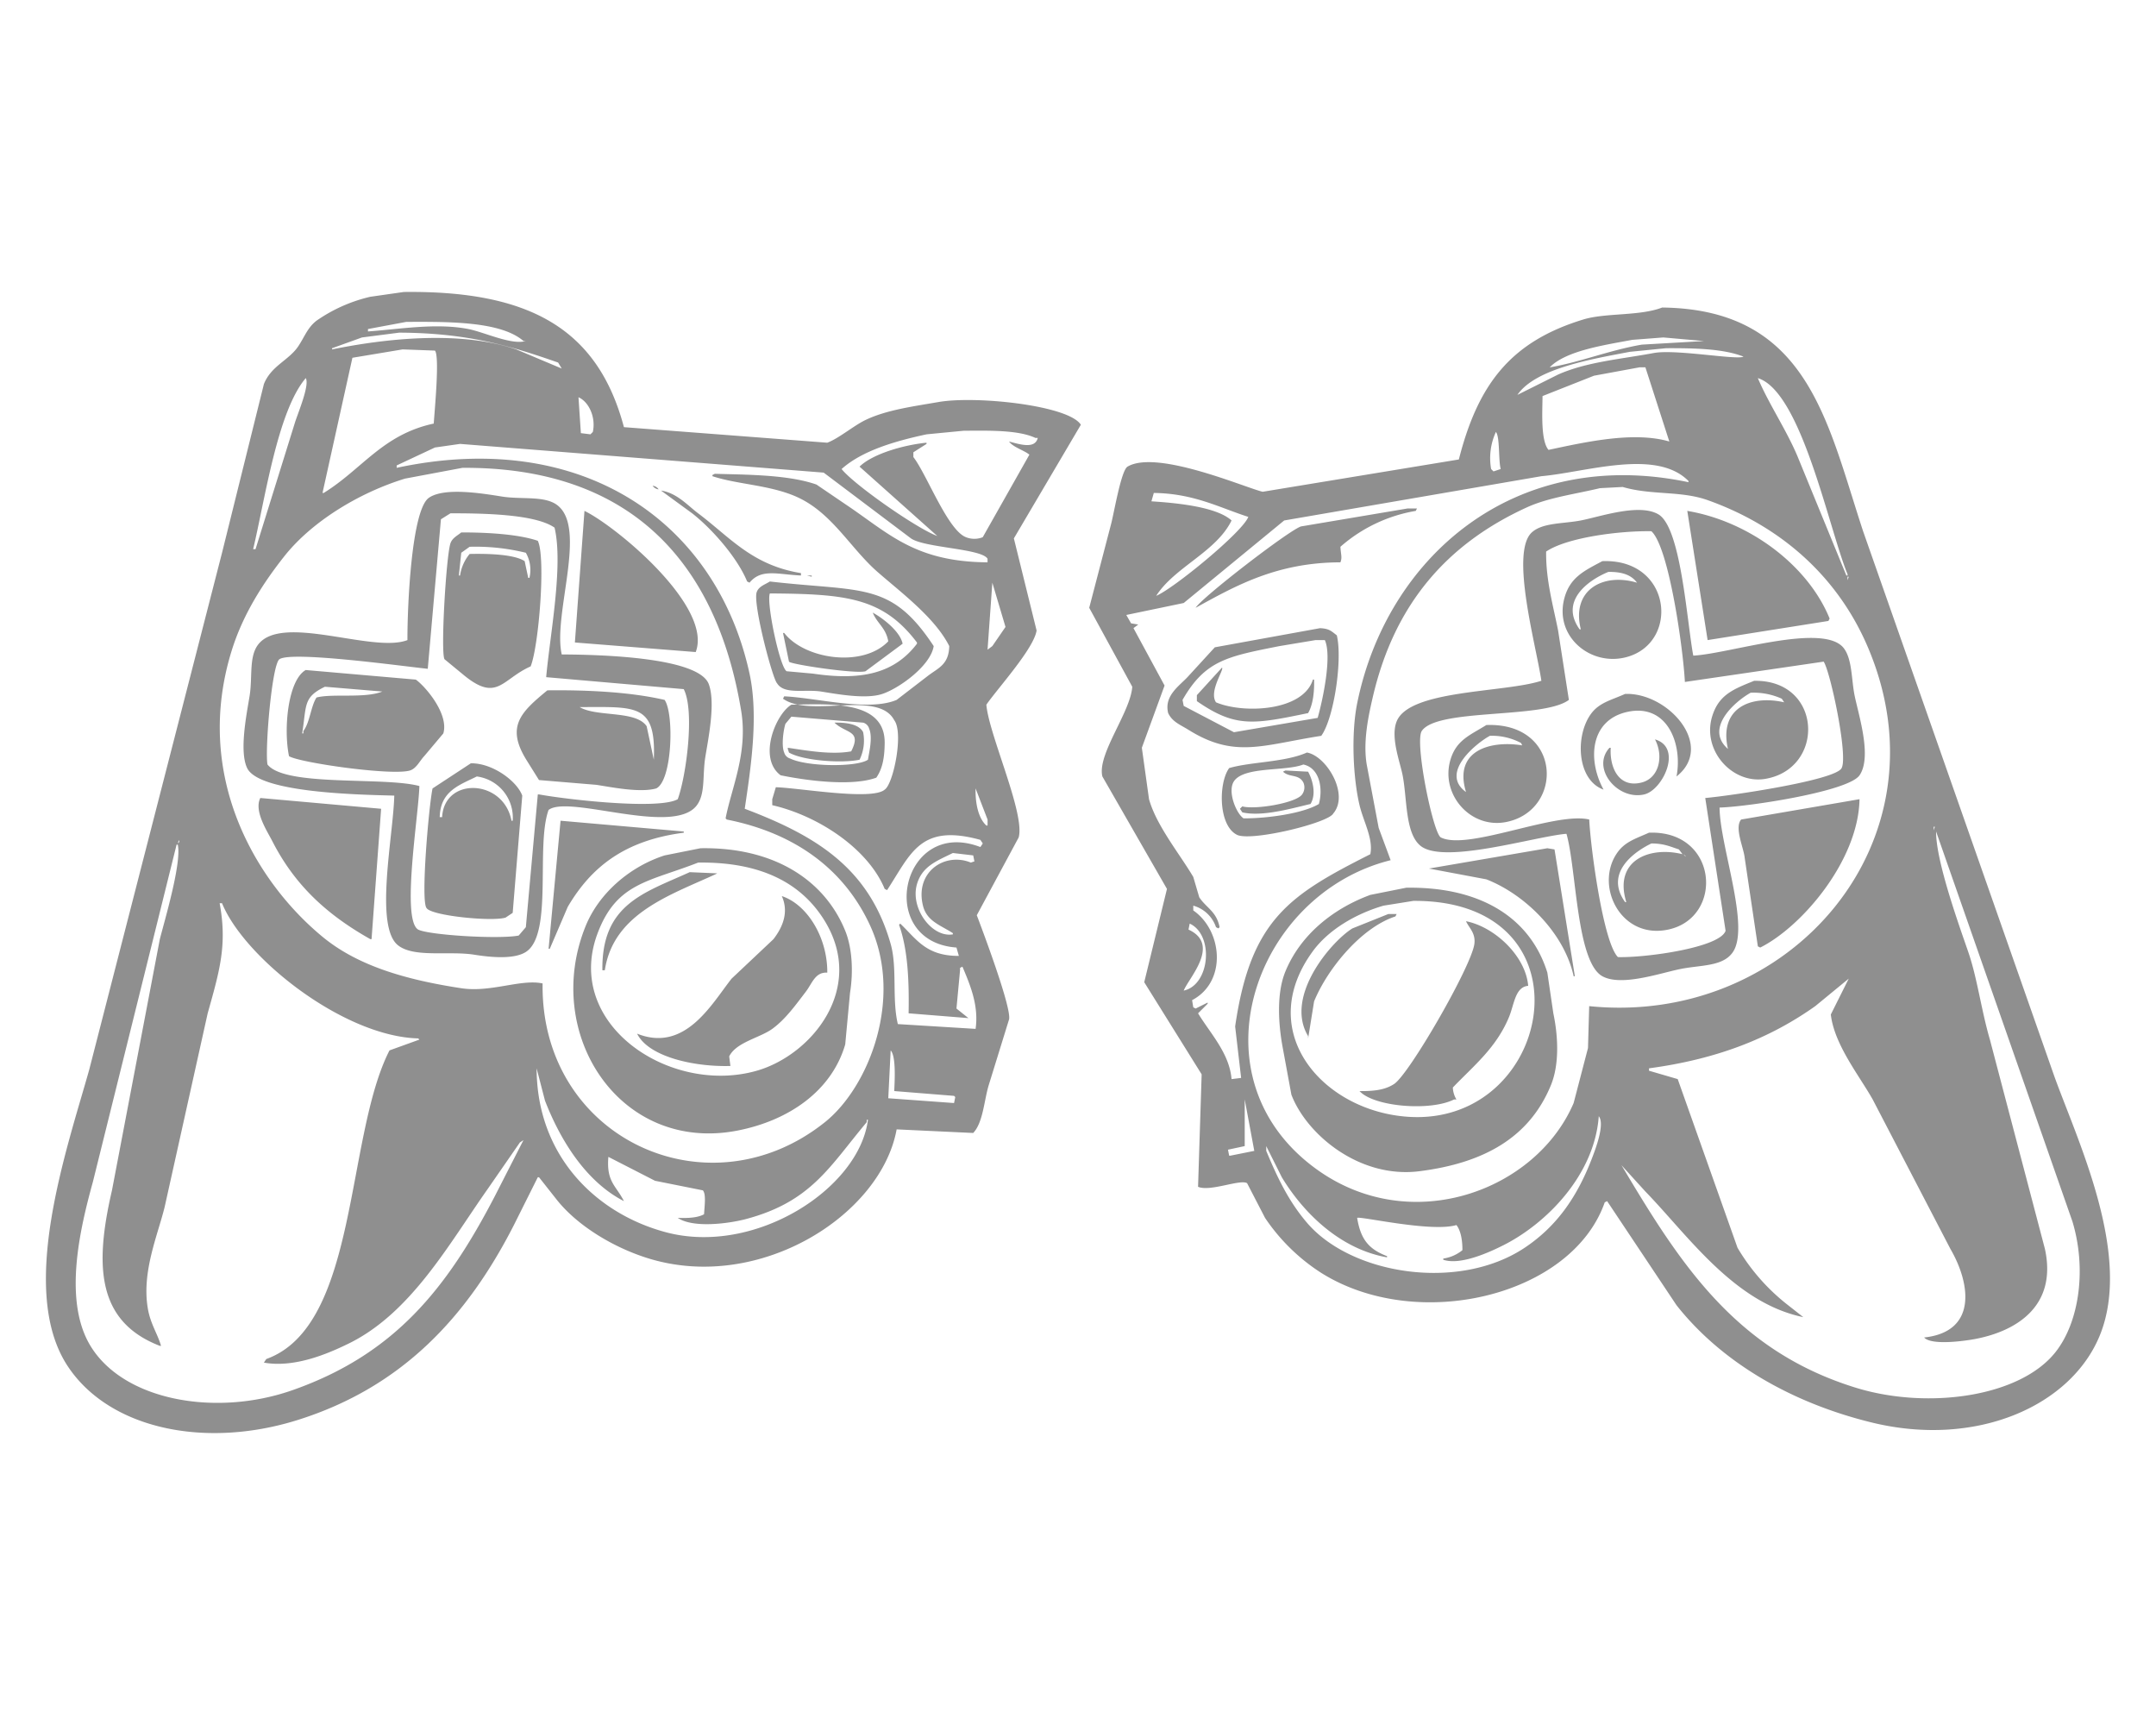 <svg xmlns="http://www.w3.org/2000/svg" width="500" height="400" viewBox="0 0 500 400">
  <defs>
    <style>
      .cls-1 {
        fill: #8f8f8f;
        fill-rule: evenodd;
      }
    </style>
  </defs>
  <path id="Кольорова_заливка_1" data-name="Кольорова заливка 1" class="cls-1" d="M93.656,67.705c29.3-.358,45,8.65,51.041,31.345l47.156,3.606c2.691-1,6.1-3.936,8.877-5.271,4.844-2.33,11.037-3.14,16.921-4.161,8.7-1.51,30.2.766,33.01,5.27q-7.767,13.175-15.534,26.352,2.634,10.679,5.27,21.36c-0.656,4.242-9.035,13.414-11.65,17.2,0.559,6.874,9.052,25.324,7.489,30.79l-9.709,18.031c1.261,3.319,8.06,21.349,7.49,24.133L229.3,251.617c-1.078,3.519-1.306,8.712-3.606,11.1l-17.753-.832c-3.63,19.93-31.789,37.765-57.42,29.959-8.163-2.487-16.574-7.588-21.359-13.593q-2.081-2.634-4.161-5.27h-0.278l-5.548,11.1c-10.849,21.244-25.883,37.593-50.208,45.215C47.5,336.013,25.323,331.341,15.709,316.8,4.034,299.15,15.527,266.47,20.7,248.011L51.493,128.177,61.2,89.065c1.706-4.3,5.842-5.5,8.044-8.876,1.452-2.224,2.124-4.258,4.161-5.825a36.049,36.049,0,0,1,12.483-5.548Zm291.817,3.606c33.8,0.4,38.2,26.358,46.6,51.873l44.383,126.491c5.428,15.011,18.069,41.33,10.541,59.917-6.664,16.455-28.69,26.207-52.982,20.249-18.8-4.61-34.851-14.064-45.215-27.184q-8.043-12.066-16.089-24.133l-0.555.277c-7.649,21.864-43.56,30.313-65.742,16.366a44.886,44.886,0,0,1-13.037-12.76l-4.161-8.044c-1.587-.987-8.625,2.05-11.373.832q0.415-13.036.832-26.075l-13.315-21.359,5.271-21.637q-7.489-13.035-14.979-26.075c-1.251-5.14,6.5-14.834,6.934-20.8q-4.992-9.153-9.986-18.308L257.6,121.8c0.71-2.511,2.368-12.691,3.884-13.592,6.806-4.048,27.411,4.925,31.345,5.825l45.493-7.49c4.46-17.514,12.06-27.326,28.848-32.455C372.359,72.5,380.213,73.334,385.473,71.312ZM94.211,74.64L85.335,76.3v0.555c7.141-.486,15.719-2.032,23.3-0.555,3.61,0.7,10.021,3.776,13.314,2.774H121.4C116.092,74.457,103.83,74.606,94.211,74.64Zm-1.664,2.5-8.6,1.11-6.935,2.5V81.02c12.673-2.583,29.812-4.388,42.718,0l10.541,4.438-0.832-1.387C118.506,80.255,108.561,77.194,92.547,77.137Zm293.2,1.11-7.212.555c-6.245,1.186-15.368,2.474-19.141,6.38,6.991-1.173,13.755-3.959,21.36-5.27l14.424-.832Zm0.555,2.5-8.322.832c-8.593,1.645-21.878,3.814-26.075,9.986l9.431-4.716c6.6-2.921,14.25-3.525,22.192-4.993,5.1-.943,19.4,1.692,20.8.832C399.7,80.882,393.216,80.714,386.306,80.743ZM93.379,81.02L81.728,82.962l-6.935,31.345h0.277c8.9-5.494,13.681-13.557,25.52-16.088,0.189-2.937,1.412-15.612.278-16.921ZM380.2,85.181l-10.541,1.942-11.928,4.716c-0.031,3.649-.458,10.322,1.387,12.482,8.549-1.819,19.734-4.358,28.017-1.942l-5.548-17.2H380.2ZM70.91,87.678c-6.558,7.671-9.466,28.215-12.205,39.667H59.26l9.154-29.4C69.161,95.62,71.84,89.274,70.91,87.678Zm336.755,0c2.481,5.889,6.492,11.773,9.154,18.03q5.685,13.869,11.373,27.739h0.277V133.17C424.06,122.361,417.772,90.82,407.665,87.678ZM134.156,92.116q0.278,4.161.554,8.322l2.22,0.277,0.554-.555C138.217,96.81,136.6,93.194,134.156,92.116Zm89.32,7.767-8.6.832c-7.318,1.576-14.944,3.786-19.7,8.045,2.848,3.6,17.432,13.8,22.191,15.533l-18.03-16.088c3.043-2.981,10.355-5.051,15.534-5.548v0.277l-3.051,1.942v1.11c3.125,4.027,7.934,16.944,12.205,18.585a5.264,5.264,0,0,0,3.883,0l10.819-19.14c-1.231-1.027-3.8-1.72-4.716-3.052,2.322,0.6,6.025,1.865,6.657-.832H240.12C236.087,99.64,228.952,99.859,223.476,99.883Zm123.44,0.277a14.52,14.52,0,0,0-1.11,8.6l0.555,0.554,1.664-.554C347.482,106.7,347.865,101.314,346.916,100.16Zm-240.222,2.774-5.825.832-8.877,4.161v0.555c43.214-9.249,74.2,12.689,81.831,47.712,2.18,10.005.214,22.361-1.11,31.345,16.548,6.263,28.828,13.708,33.842,31.345,1.569,5.519.268,12.786,1.664,18.586l18.031,1.109c0.756-5.331-1.175-10.011-3.051-14.424l-0.555.277v0.555q-0.416,4.439-.832,8.877l2.774,2.219-13.87-1.11c0.136-7.7-.2-14.891-2.219-20.527l0.277-.277c3.8,3.626,5.98,7.522,13.592,7.489q-0.276-.97-0.554-1.941c-18.937-1.348-12.84-30.359,5.548-23.3q0.276-.417.554-0.833-0.277-.415-0.554-0.832c-13.986-3.853-16.075,3.154-21.637,11.651l-0.555-.278c-3.857-9.3-15.326-16.936-26.075-19.417V185.32q0.417-1.387.832-2.774c5.365,0.141,22.293,3.154,25.243.555,2-1.258,4.444-13.173,2.219-16.089-3.72-7.051-19.428-.467-25.8-4.993l0.277-.555c7.647,0.37,19.574,3.58,26.075.832l7.212-5.548c2.462-1.892,4.881-2.6,4.993-6.934-3.321-6.6-11.217-12.456-16.643-17.2-6.219-5.435-10.409-13.46-18.308-17.2-6.249-2.958-14.085-3.029-19.972-4.993v-0.278l0.554-.277c6.907,0.218,16.929.144,23.579,2.5l6.935,4.715c9.891,6.631,15.874,13.191,32.732,13.315v-0.832c-1.39-2.373-14.606-2.515-17.753-4.716l-20.25-15.256ZM287.831,249.952q-0.693-5.962-1.387-11.928c3.586-24.819,12.615-30.477,31.346-39.944,0.737-3.577-1.6-7.575-2.5-11.373-1.508-6.365-1.964-16.584-.555-23.579,6.758-33.532,36.136-59.859,76.838-51.317v-0.278c-7.491-7.579-23.729-2.034-34.119-1.109l-59.64,10.263q-11.649,9.57-23.3,19.14L261.2,142.6l1.11,1.942,1.664,0.278-1.109.832,7.212,13.315q-2.635,7.211-5.27,14.424,0.831,5.964,1.664,11.928c1.725,6.153,7.116,12.694,10.263,18.03q0.694,2.358,1.387,4.716c1.581,2.426,4.019,3.271,4.716,6.935l-0.277.277L282.006,215a7.762,7.762,0,0,0-5.271-4.993v1.109c6.787,4.692,7.869,16.53-.277,20.805q0.138,0.833.277,1.664l0.555,0.278,2.774-1.387v0.277l-2.219,2.219c2.865,4.7,7.262,9.25,7.767,15.257ZM107.249,108.482l-13.315,2.5c-10.805,3.313-21.71,10.051-28.017,18.03-4.926,6.232-9.6,13.482-12.205,21.914-8.965,29.02,5.612,53.534,21.082,66.3,8.171,6.741,19.27,9.953,32.177,11.928,6.849,1.048,13.852-2.194,18.863-1.11-0.5,35.83,38.287,53.879,65.464,32.178,10.266-8.2,18.195-28.721,10.541-45.493-5.957-13.054-17.356-21.53-33.287-24.687l-0.277-.278c1.348-7.041,5.226-15.182,3.606-24.965C166.2,130.482,146.331,108.266,107.249,108.482Zm44.105,4.161a1.838,1.838,0,0,1,1.387.832A1.954,1.954,0,0,1,151.354,112.643Zm224.965,0.277-5.27.278c-5.709,1.374-11.939,2.164-16.921,4.438-18.378,8.389-30.747,22.274-35.784,44.105-0.938,4.069-2.288,10.131-1.387,15.534q1.388,7.351,2.774,14.7,1.388,3.745,2.774,7.49c-31.646,7.869-46.722,50.647-16.921,71.845,21.842,15.536,50.678,4.757,59.362-15.534q1.665-6.379,3.329-12.76,0.138-4.854.277-9.709c46.444,4.725,83.793-38.2,64.633-83.218-6.922-16.262-20.05-28.027-37.171-34.119C389.8,113.76,382.964,114.872,376.319,112.92Zm-223.023.833c3.7,0.567,6.113,3.4,8.6,5.27,7.441,5.595,12.537,12.041,23.856,13.87v0.554c-5.459-.241-9.177-1.672-11.928,1.665l-0.555-.278c-2.3-5.594-8.205-12.256-12.76-15.811ZM91.437,184.488c-8.716-.222-31.378-0.686-34.119-6.38-1.868-3.881-.134-12.446.555-16.644,0.727-4.427-.182-9.062,1.942-11.928,5.485-7.4,26.679,2,34.674-1.109-0.031-7.54.914-30.222,4.993-33.01,3.531-2.413,11.987-1.07,16.921-.277,4.5,0.724,9.8-.235,12.761,1.941,7.162,5.259-1,25.42,1.109,34.674,8.987,0.045,31.859.63,34.119,6.935,1.579,4.4-.137,12.575-0.832,16.921-0.673,4.215.064,8.39-1.942,11.1-5.384,7.265-29.747-2.517-34.4,1.109-2.975,8.233.973,28.262-4.993,32.733-2.666,2-8.39,1.444-12.206.832-5.921-.95-14.042.781-17.753-2.219C86.8,214.738,91.224,193.7,91.437,184.488Zm176.144-70.181q-0.276.972-.554,1.942c5.872,0.376,15.088,1.265,18.585,4.438-3.548,7.292-13.221,10.809-17.476,17.476,3.939-1.605,20.069-14.8,21.359-18.308C282.774,117.708,276.892,114.428,267.581,114.307Zm58.808,3.606h2.219l-0.278.555a35.415,35.415,0,0,0-17.475,8.322c0.126,1.993.447,2.431,0,3.606-14.622.029-24.142,5.331-33.565,10.541,1.35-2.325,21.512-17.885,24.411-18.863ZM133.323,148.981q1.11-15.255,2.22-30.513c7.175,3.45,29.853,22.132,25.8,32.733Zm265.465,38.281c0.05,8.876,7.165,27.667,3.051,33.564-2.333,3.346-7.4,2.907-12.2,3.884-4.615.938-13.64,4.094-18.03,1.664-6.04-3.344-6-24.9-8.322-33.01h-0.277c-7.6.756-28.219,7.087-33.565,2.774-3.614-2.915-3.091-10.932-4.161-16.366-0.62-3.146-2.845-8.817-1.387-12.483,2.95-7.416,25-6.627,33.565-9.431-1.134-7.849-7.323-29.74-2.219-34.4,2.517-2.3,7.322-1.987,11.373-2.774,4.5-.875,13.6-4.055,18.03-1.387,5.237,3.151,6.561,24.907,8.045,32.733,8.362-.427,30.378-7.824,34.951-1.665,1.952,2.629,1.7,7.346,2.5,11.1,0.988,4.676,4,14.073,1.109,18.308C428.673,183.536,405.558,187.057,398.788,187.262ZM391.3,118.468c14.5,2.443,28.035,12.711,33.009,24.966-0.092.184-.185,0.369-0.277,0.554l-28.017,4.439Q393.657,133.45,391.3,118.468Zm-286.824.555-2.22,1.387q-1.525,17.336-3.051,34.674c-5.26-.526-31.561-4.2-34.4-2.219-1.756,1.228-3.39,20.964-2.774,24.41,4.132,5.237,27.014,2.779,35.229,4.994-0.186,6.887-4.227,30.988-.277,33.287,2.4,1.26,18.555,2.281,23.3,1.387L121.95,215q1.388-15.395,2.774-30.791H125c6.277,1.167,27.781,3.635,32.177,1.11,1.955-5.308,3.989-20.47,1.387-25.52l-31.9-2.774c0.865-9.672,4.02-25.916,1.942-34.674C123.994,119.131,111.558,119.042,104.475,119.023Zm286.269,39.112c-0.4-7.676-3.68-31.218-7.767-34.951-7.3-.13-19.552,1.427-24.411,4.716-0.085,6.647,1.64,12.55,2.774,18.308q1.248,8.043,2.5,16.088c-5.951,4.471-30.526,1.866-34.12,7.212-1.694,2.62,2.631,23.785,4.439,24.688,6.255,3.114,26.575-6.045,34.4-4.16,0.325,6.685,3.263,28.542,6.658,31.9,6.534,0.171,23.657-2.2,24.965-6.1q-2.358-15.393-4.716-30.791c5.338-.449,30.2-4.072,31.623-6.934,1.551-2.794-2.6-22.376-4.161-24.688ZM106.971,123.461c5.685-.006,13.147.361,17.753,1.942,1.889,3.914.211,24.518-1.664,29.126-6.613,2.922-7.7,8.281-15.257,2.219l-4.715-3.883c-0.939-1.524.378-23.977,1.387-26.907C104.891,124.75,106.071,124.205,106.971,123.461Zm1.942,3.329-1.942,1.387-0.555,5.27h0.278a10.05,10.05,0,0,1,2.219-4.993c3.952-.085,10.23.017,12.76,1.665q0.416,1.941.832,3.883h0.278a8.045,8.045,0,0,0-.833-5.825A48.928,48.928,0,0,0,108.913,126.79ZM371.6,130.119c16.046-.61,17.949,18.7,5.825,22.191-8.329,2.4-16.852-4.519-14.7-13.315C363.978,133.877,367.405,132.372,371.6,130.119Zm1.387,2.5c-4.75,1.955-11.334,6.774-6.658,13.315h0.278c-2.264-9.107,5.11-13.179,13.037-10.818C378.3,133.3,376.2,132.58,372.991,132.615Zm-185.853.832h1.109v0.278Zm241.331,0.278v0.832c0.093-.277.185-0.555,0.278-0.832h-0.278Zm-249.931,1.109c21.428,2.48,28.077-.1,38,14.98-0.711,4.578-8.03,9.808-11.928,11.1-3.849,1.272-10.439.028-14.147-.554-3.847-.606-8.594.778-10.263-1.942-1.064-1.124-5.61-18.369-4.716-21.082C175.94,135.956,177.419,135.566,178.538,134.834Zm51.6,0.278q-0.554,7.766-1.109,15.534l1.109-.832,3.052-4.439Q231.66,140.244,230.133,135.112Zm-51.595,2.5c-0.852,2.05,2.271,17.022,3.884,18.031l6.1,0.555c11.343,1.687,18.905-.079,24.133-6.935v-0.278C204.725,138.507,196.1,137.732,178.538,137.608Zm23.856,4.439c2.324,1.266,6.341,4.332,6.935,7.212l-8.6,6.38c-2.081.691-17.388-1.585-17.753-2.219q-0.694-3.328-1.387-6.658h0.277c4.674,6.074,18.164,8.158,24.133,1.942C205.431,145.535,203.422,144.6,202.394,142.047Zm103.745,3.606c2.2,0.111,2.656.734,3.884,1.664,1.36,5.683-.683,19.264-3.607,23.3-13.572,2.114-20.053,5.317-30.79-1.387-1.883-1.175-3.726-1.819-4.716-3.883-1.033-4.142,2.8-6.425,4.716-8.6q3.051-3.327,6.1-6.657Zm-1.11,2.774-8.321,1.387c-12.035,2.392-17.209,3.282-22.469,12.482q0.138,0.695.277,1.387l11.651,6.1,19.417-3.329c1.172-4.152,3.353-14.27,1.665-18.03h-2.22Zm-21.636,6.38c0.569,0.413-3.117,5.509-1.387,8.044,6.405,2.714,20.226,2.055,22.469-5.27h0.277c0.085,3.031-.308,5.9-1.387,7.767-12.658,2.614-16.826,3.443-25.8-2.774v-1.387Q280.48,158,283.393,154.807Zm-212.483.554,25.52,2.22c2.2,1.55,7.721,7.979,6.38,12.482l-4.438,5.271c-1,1.037-1.8,2.875-3.329,3.328-4.211,1.252-25.645-1.819-28.017-3.328C65.705,168.989,66.783,157.686,70.91,155.361Zm335.923,2.5c15.877-.25,16.537,20.435,2.5,22.746-7.617,1.254-14.8-6.7-12.2-14.7C398.709,161.018,402.126,159.768,406.833,157.858ZM75.348,159.245c-5.082,2.457-4.223,4.256-5.27,10.818h0.277v-0.555c1.516-1.967,1.743-5.791,3.051-7.767,3.706-.97,11.132.262,15.257-1.386Zm51.595,0.832c9.016-.106,19.152.357,27.185,2.219,2.246,3.207,1.778,18.744-1.942,20.527-3.714,1.046-10.113-.246-13.869-0.832L125,180.882q-1.388-2.22-2.774-4.439C117.214,168.523,120.725,165.188,126.943,160.077ZM406,160.632c-3.31,1.812-10.881,8.124-5.27,13.037-2.143-9.414,5.159-12.592,13.037-10.818l-0.554-.832A15.908,15.908,0,0,0,406,160.632Zm-29.126.277c9.961-.38,20.948,12.013,11.928,19.14,1.454-7.59-2.172-16.98-11.373-14.979-8.679,1.887-9.321,11.115-5.548,18.031-6.292-2.256-6.634-12.754-2.774-17.753C371.024,162.866,373.79,162.312,376.874,160.909Zm-193.342,2.5c9.13-.169,21.729-1.011,21.636,8.876-0.033,3.527-.552,6.03-1.942,8.045-5.6,2.034-15.8.75-22.191-.555C175.729,175.838,179.825,165.651,183.532,163.406Zm-49.1.555c3.942,2.365,13.037.7,15.534,4.438q0.832,3.883,1.664,7.767C152.166,163.11,147.6,163.947,134.433,163.961Zm49.1,2.219-1.387,1.664c-0.484,1.572-.959,5.1-0.278,6.658a1.99,1.99,0,0,0,1.387,1.387c3.917,1.907,15.4,2.05,18.031.277,0.314-1.913,1.129-5.214.277-7.212a1.986,1.986,0,0,0-1.387-1.387Zm9.986,1.387c2.764-.068,5.714.357,6.657,2.219a10.137,10.137,0,0,1-.832,6.38c-4.395.9-13.226,0.169-16.366-1.664l-0.278-.833v-0.277c4.312,0.634,10.088,1.683,14.7.832C199.932,169.276,196.167,170.143,193.518,167.567ZM344.7,168.122c17.52-.664,18.051,19.693,4.715,22.468-8.324,1.733-15.436-6.351-13.037-14.424C337.745,171.553,341.006,170.447,344.7,168.122Zm0.832,2.5c-2.627,1.357-11.912,8.457-5.548,13.038-2.984-9.787,5.84-11.994,13.037-10.819l-0.277-.555A14.436,14.436,0,0,0,345.529,170.618Zm38.28,0.832c6.481,1.873,1.814,11.769-2.5,12.76-6.248,1.438-12.371-6.127-8.044-10.818h0.277c-0.294,4.647,1.927,9.433,7.213,8.044C384.779,180.379,385.865,175.334,383.809,171.45ZM303.088,174.5c4.53,0.779,9.9,9.688,6.1,14.147-1.105,2.161-18.558,6.435-22.191,4.993-4.47-2.029-4.48-12.018-1.942-15.534C290.063,176.635,298.008,176.774,303.088,174.5ZM109.19,177c5-.093,10.694,4.106,11.928,7.49q-1.108,13.59-2.219,27.184l-1.664,1.11c-3.219.961-17.212-.431-18.308-2.219-1.412-1.59.549-23.937,1.387-27.74Zm193.066,0.277c-4.2,1.642-13.747.4-16.089,3.884-1.557,2.361.516,7.449,2.219,8.6,5.322,0.038,13.73-1.088,17.476-3.329C306.849,182.845,306.052,178.078,302.256,177.275Zm-4.161,1.387,5.27,0.278c1.111,2.047,1.916,5.277.555,7.489-4.572,1.073-11.224,3-15.811,1.942l-0.555-.832,0.555-.555c2.9,0.824,12.478-.762,13.869-2.774a2.781,2.781,0,0,0,.278-2.774c-1.072-2-3.207-1.086-4.716-2.5Zm-187.518,1.387c-4.073,2.018-8.467,3.379-8.6,9.432h0.555c0.5-9.414,14.274-8.864,16.089.832H118.9A9.609,9.609,0,0,0,110.577,180.049Zm115.673,2.774c-0.091,3.532.662,6.929,2.5,8.6h0.277v-1.387Q227.636,186.43,226.25,182.823ZM60.369,185.042l28.017,2.5-2.219,30.236H85.889c-9.969-5.628-17.464-12.394-22.746-22.746C61.989,192.766,58.848,188.084,60.369,185.042Zm370.874,0.278c-0.251,14.18-13.332,29.548-23.023,34.4l-0.555-.278q-1.526-10.263-3.052-20.527c-0.226-2.322-2.429-6.968-.832-8.876ZM130,190.313l28.571,2.5v0.278c-13.436,1.752-21.317,7.689-26.907,17.2l-4.161,9.709h-0.277Q128.607,205.154,130,190.313ZM448.441,191.7v0.832c0.093-.277.185-0.555,0.278-0.832h-0.278ZM449,192.809c-0.065,6.905,5.471,22.143,7.49,28.017,2.062,6,3.008,13.487,4.993,20.25l12.76,48.543c2.873,13.263-6.625,18.957-15.811,20.8-2.43.489-10.466,1.658-12.206-.277,12.367-1.323,10.783-12.484,6.1-20.528q-9.015-17.334-18.031-34.674c-3.131-5.554-8.9-12.7-9.708-19.694q2.081-4.161,4.161-8.322-3.883,3.189-7.767,6.38c-10.488,7.442-22.749,12.3-38.558,14.424v0.555l6.657,1.942,13.87,39.112a47.333,47.333,0,0,0,11.373,13.038l3.884,3.051c-16.1-3.336-26.743-18.962-36.616-29.126l-5.548-6.1c13.583,22.839,26.444,43,54.369,51.6,16.543,5.092,38.061,2.212,46.325-8.322,5.534-7.054,7.171-19.335,3.883-30.236Zm-66.574.278c16.069-.6,17.458,19.707,4.438,22.469-11.126,2.36-17.258-10.448-11.65-18.031C376.981,195.13,379.491,194.408,382.422,193.087ZM41.507,194.751l-0.277.832C41.809,194.949,41.55,195.478,41.507,194.751Zm341.47,0.832c-4.442,2.15-10.784,7.053-6.1,13.593h0.278c-2.981-9.67,5.368-13.012,13.037-11.1l-0.832-1.11C387.285,196.3,385.974,195.606,382.977,195.583Zm-342.025.278L21.534,274.085c-3,10.87-6.925,27.509-.555,38,7.731,12.736,29.115,16.511,46.879,10.264,23.8-8.369,35.846-23.73,46.879-44.938l6.658-13.037-0.833.555-7.489,10.818c-8.954,12.706-17.726,28.69-32.178,35.784-4.881,2.395-12.627,5.7-19.695,4.438l0.555-.832c21.423-7.691,18.29-51.426,28.572-71.568l6.935-2.5-0.277-.278c-17.379-.466-40.338-18.7-45.492-31.345H50.938c1.782,9.628.014,15.6-2.774,25.52l-9.986,44.938c-1.623,6.6-5.363,15.058-3.883,23.578,0.618,3.561,2.253,5.8,3.051,8.6H37.068c-14.641-5.649-15.141-18.617-11.1-36.061l11.1-58.252c1.184-4.6,5.087-17.695,4.161-21.914H40.952Zm121.5,0.832c16.971-.3,28.757,7.32,33.564,19.14,1.629,4,1.9,9.52,1.11,14.424l-1.11,11.928c-3.164,10.859-13.176,17.672-24.965,19.973-27.293,5.327-45.386-22.44-35.229-47.435,3.088-7.6,10.238-13.768,18.308-16.366Zm196.394,0,1.664,0.277q2.358,14.7,4.716,29.4h-0.278c-2.194-10.042-11.285-18.975-20.249-22.469l-13.315-2.5ZM220.98,197.8c-3.659,1.812-7.1,3.028-8.322,7.212-1.645,5.648,3.529,12.49,8.322,11.65v-0.277c-2.775-1.825-6.033-2.713-6.935-6.38-1.925-7.826,5.076-12.466,11.1-9.986l0.833-.278q-0.14-.693-0.278-1.387Zm169.486,0.277a1.064,1.064,0,0,0,.555.555ZM161.9,200.022c-11.372,4.457-18.873,4.616-23.3,16.366-7.982,21.181,16.849,37.632,36.893,31.9,12.666-3.622,25.336-18.994,15.811-34.674C185.923,204.764,176.441,199.814,161.9,200.022Zm-1.942,2.219,6.38,0.277-0.555.278c-10.595,4.857-23.524,9.095-25.52,22.191H139.7C139.491,209.621,149.414,207.042,159.953,202.241Zm166.158,3.606c17.178-.268,28.777,6.917,32.733,19.695q0.693,4.715,1.387,9.431c1.114,5.256,1.436,11.785-.555,16.644-4.921,12.007-15.319,18.057-30.513,19.972-13.938,1.756-26.179-8.56-29.681-17.753q-0.972-5.269-1.942-10.541c-1.09-5.652-1.556-12.916.555-18.031,3.487-8.449,10.961-14.534,19.695-17.753Zm-144.8,1.942c5.964,1.979,10.612,9.7,10.541,17.753-2.833-.17-3.494,2.49-4.993,4.438-2.3,3-4.7,6.383-7.767,8.6-2.89,2.088-8.382,3.1-9.986,6.38q0.139,1.11.277,2.219c-8.32.253-18.988-2.091-21.636-7.489,11.156,4.451,17.273-6.886,21.914-12.76l9.709-9.154C181.538,214.962,182.974,211.517,181.312,207.789ZM327.776,208.9l-6.935,1.11c-6.538,1.915-12.77,5.632-16.366,10.541-12.991,17.73.661,34.943,18.585,38C359.771,264.818,371.475,208.629,327.776,208.9Zm-5.826,3.052h1.942c-0.092.184-.185,0.369-0.277,0.554-7.954,2.578-15.792,12.181-18.863,19.7q-0.693,4.3-1.387,8.6v-0.554c-5.557-9.207,5.379-21.94,10.264-24.966Zm18.031,1.664c6.485,1.246,13.816,7.947,14.424,14.979-3.027.252-3.236,4.306-4.438,7.212-2.961,7.158-8.123,11.248-13.037,16.366a5.722,5.722,0,0,0,.832,2.774h-0.555c-5.437,2.763-18.564,1.73-21.914-1.941,3.467,0.032,5.988-.3,8.044-1.665,3.532-2.348,17.909-27.28,18.586-32.455C342.253,216.357,340.681,215.171,339.981,213.614Zm-64.078.555q-0.138.693-.277,1.387c7.547,3.473.034,11.229-1.11,14.147C280.66,228.377,281.563,216.749,275.9,214.169Zm-69.348,29.4L206,254.668l15.257,1.11q0.138-.694.277-1.387l-0.277-.278L207.387,253C207.484,250.559,207.832,244.943,206.555,243.572Zm-82.108,4.161c0.038,20.309,13.783,33.678,29.958,38,20.641,5.519,44.851-10.075,46.88-26.075h-0.278v0.555c-8.6,10.232-12.8,18.423-28.016,22.469-3.961,1.052-12.28,2.155-15.812-.278,2.5,0.1,4.641-.039,6.1-0.832,0.106-1.957.511-4.67-.278-5.548l-11.095-2.219L141.09,268.26c-0.5,5.816,1.78,6.635,3.607,10.264-8.68-4.443-14.641-13.862-18.308-23.3Q125.417,251.479,124.447,247.733Zm164.216,7.212v10.819l-3.883.832q0.138,0.693.277,1.387h0.278l5.547-1.11Q289.773,260.911,288.663,254.945Zm82.109,3.884c-0.982,13.628-12.118,24.907-22.192,29.958-2.808,1.408-9.8,4.713-13.87,3.329v-0.277a9.067,9.067,0,0,0,4.439-1.942c0.024-2.249-.381-4.576-1.387-5.825-5.845,1.727-22.3-2.1-23.024-1.665,0.826,5.106,2.794,7.284,6.935,8.877v0.277c-10.979-1.944-19.471-10.4-24.411-18.585q-1.8-3.606-3.606-7.212v1.109c2.711,6.5,5.268,11.762,9.432,16.644,10.316,12.1,35.215,15.991,50.485,5.825,7.352-4.894,12.09-11.624,15.534-20.527C369.839,266.922,372.3,260.689,370.772,258.829Zm-77.393,6.1v0Z"/>
</svg>

